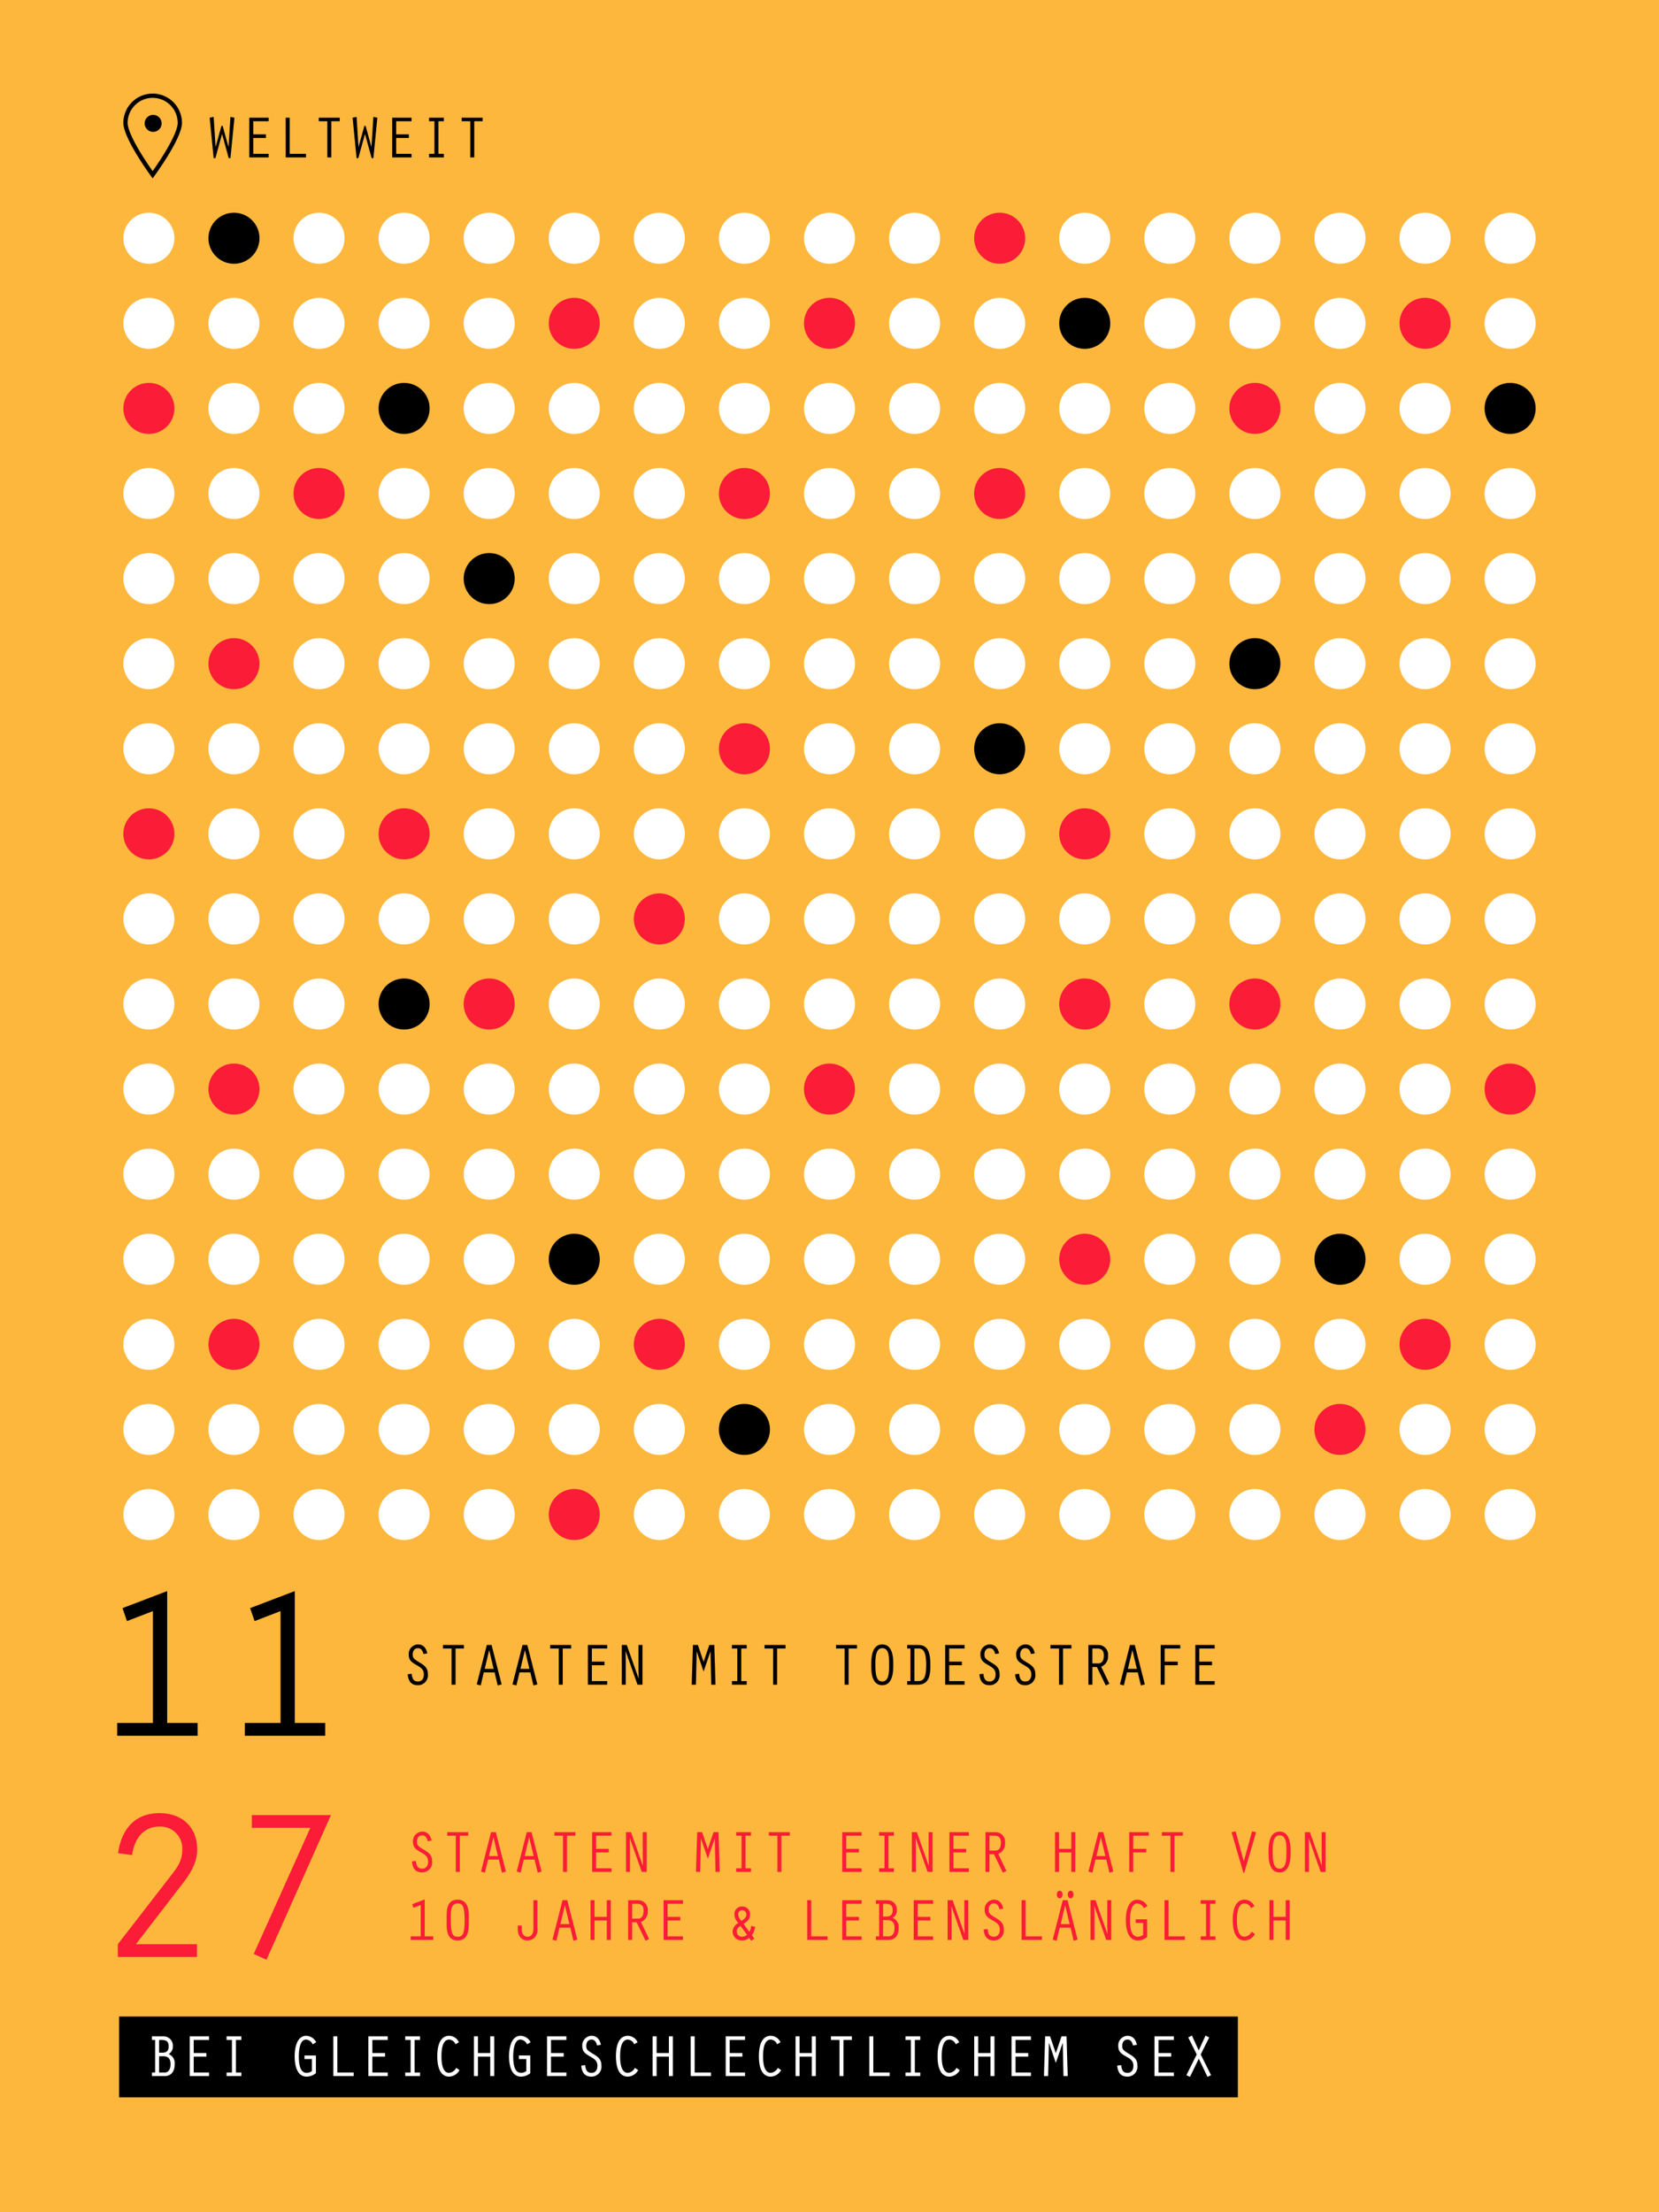<svg xmlns="http://www.w3.org/2000/svg" width="390" height="520"><rect width="100%" height="100%" fill="#333333" stroke="none"/><defs><clipPath id="clip-infografik-04"><path d="M0 0h390v520H0z"/></clipPath><style>.cls-2{fill:#fff}.cls-3{fill:#fb1c37}</style></defs><g id="infografik-04" style="clip-path:url(#clip-infografik-04)"><path style="fill:#fdb73d" d="M0 0h390v520H0z"/><path id="Rechteck_1473" data-name="Rechteck 1473" transform="translate(28 474)" d="M0 0h263v19H0z"/><circle id="Ellipse_308" data-name="Ellipse 308" class="cls-2" cx="6" cy="6" r="6" transform="translate(29 50)"/><circle id="Ellipse_315" data-name="Ellipse 315" class="cls-2" cx="6" cy="6" r="6" transform="translate(109 50)"/><circle id="Ellipse_319" data-name="Ellipse 319" class="cls-2" cx="6" cy="6" r="6" transform="translate(189 50)"/><circle id="Ellipse_323" data-name="Ellipse 323" class="cls-2" cx="6" cy="6" r="6" transform="translate(269 50)"/><circle id="Ellipse_311" data-name="Ellipse 311" class="cls-2" cx="6" cy="6" r="6" transform="translate(69 50)"/><circle id="Ellipse_313" data-name="Ellipse 313" class="cls-2" cx="6" cy="6" r="6" transform="translate(149 50)"/><circle id="Ellipse_321" data-name="Ellipse 321" class="cls-2" cx="6" cy="6" r="6" transform="translate(309 50)"/><circle id="Ellipse_314" data-name="Ellipse 314" class="cls-2" cx="6" cy="6" r="6" transform="translate(129 50)"/><circle id="Ellipse_318" data-name="Ellipse 318" class="cls-2" cx="6" cy="6" r="6" transform="translate(209 50)"/><circle id="Ellipse_322" data-name="Ellipse 322" class="cls-2" cx="6" cy="6" r="6" transform="translate(289 50)"/><circle id="Ellipse_310" data-name="Ellipse 310" class="cls-2" cx="6" cy="6" r="6" transform="translate(89 50)"/><circle id="Ellipse_312" data-name="Ellipse 312" class="cls-2" cx="6" cy="6" r="6" transform="translate(169 50)"/><circle id="Ellipse_316" data-name="Ellipse 316" class="cls-2" cx="6" cy="6" r="6" transform="translate(249 50)"/><circle id="Ellipse_320" data-name="Ellipse 320" class="cls-2" cx="6" cy="6" r="6" transform="translate(329 50)"/><circle id="Ellipse_324" data-name="Ellipse 324" class="cls-2" cx="6" cy="6" r="6" transform="translate(349 50)"/><circle id="Ellipse_308-2" data-name="Ellipse 308" class="cls-2" cx="6" cy="6" r="6" transform="translate(29 130)"/><circle id="Ellipse_319-2" data-name="Ellipse 319" class="cls-2" cx="6" cy="6" r="6" transform="translate(189 130)"/><circle id="Ellipse_323-2" data-name="Ellipse 323" class="cls-2" cx="6" cy="6" r="6" transform="translate(269 130)"/><circle id="Ellipse_311-2" data-name="Ellipse 311" class="cls-2" cx="6" cy="6" r="6" transform="translate(69 130)"/><circle id="Ellipse_313-2" data-name="Ellipse 313" class="cls-2" cx="6" cy="6" r="6" transform="translate(149 130)"/><circle id="Ellipse_317" data-name="Ellipse 317" class="cls-2" cx="6" cy="6" r="6" transform="translate(229 130)"/><circle id="Ellipse_321-2" data-name="Ellipse 321" class="cls-2" cx="6" cy="6" r="6" transform="translate(309 130)"/><circle id="Ellipse_309" data-name="Ellipse 309" class="cls-2" cx="6" cy="6" r="6" transform="translate(49 130)"/><circle id="Ellipse_314-2" data-name="Ellipse 314" class="cls-2" cx="6" cy="6" r="6" transform="translate(129 130)"/><circle id="Ellipse_318-2" data-name="Ellipse 318" class="cls-2" cx="6" cy="6" r="6" transform="translate(209 130)"/><circle id="Ellipse_322-2" data-name="Ellipse 322" class="cls-2" cx="6" cy="6" r="6" transform="translate(289 130)"/><circle id="Ellipse_310-2" data-name="Ellipse 310" class="cls-2" cx="6" cy="6" r="6" transform="translate(89 130)"/><circle id="Ellipse_312-2" data-name="Ellipse 312" class="cls-2" cx="6" cy="6" r="6" transform="translate(169 130)"/><circle id="Ellipse_316-2" data-name="Ellipse 316" class="cls-2" cx="6" cy="6" r="6" transform="translate(249 130)"/><circle id="Ellipse_320-2" data-name="Ellipse 320" class="cls-2" cx="6" cy="6" r="6" transform="translate(329 130)"/><circle id="Ellipse_324-2" data-name="Ellipse 324" class="cls-2" cx="6" cy="6" r="6" transform="translate(349 130)"/><circle id="Ellipse_308-3" data-name="Ellipse 308" class="cls-2" cx="6" cy="6" r="6" transform="translate(29 210)"/><circle id="Ellipse_315-2" data-name="Ellipse 315" class="cls-2" cx="6" cy="6" r="6" transform="translate(109 210)"/><circle id="Ellipse_319-3" data-name="Ellipse 319" class="cls-2" cx="6" cy="6" r="6" transform="translate(189 210)"/><circle id="Ellipse_323-3" data-name="Ellipse 323" class="cls-2" cx="6" cy="6" r="6" transform="translate(269 210)"/><circle id="Ellipse_311-3" data-name="Ellipse 311" class="cls-2" cx="6" cy="6" r="6" transform="translate(69 210)"/><circle id="Ellipse_317-2" data-name="Ellipse 317" class="cls-2" cx="6" cy="6" r="6" transform="translate(229 210)"/><circle id="Ellipse_321-3" data-name="Ellipse 321" class="cls-2" cx="6" cy="6" r="6" transform="translate(309 210)"/><circle id="Ellipse_309-2" data-name="Ellipse 309" class="cls-2" cx="6" cy="6" r="6" transform="translate(49 210)"/><circle id="Ellipse_314-3" data-name="Ellipse 314" class="cls-2" cx="6" cy="6" r="6" transform="translate(129 210)"/><circle id="Ellipse_318-3" data-name="Ellipse 318" class="cls-2" cx="6" cy="6" r="6" transform="translate(209 210)"/><circle id="Ellipse_322-3" data-name="Ellipse 322" class="cls-2" cx="6" cy="6" r="6" transform="translate(289 210)"/><circle id="Ellipse_310-3" data-name="Ellipse 310" class="cls-2" cx="6" cy="6" r="6" transform="translate(89 210)"/><circle id="Ellipse_312-3" data-name="Ellipse 312" class="cls-2" cx="6" cy="6" r="6" transform="translate(169 210)"/><circle id="Ellipse_316-3" data-name="Ellipse 316" class="cls-2" cx="6" cy="6" r="6" transform="translate(249 210)"/><circle id="Ellipse_320-3" data-name="Ellipse 320" class="cls-2" cx="6" cy="6" r="6" transform="translate(329 210)"/><circle id="Ellipse_324-3" data-name="Ellipse 324" class="cls-2" cx="6" cy="6" r="6" transform="translate(349 210)"/><circle id="Ellipse_308-4" data-name="Ellipse 308" class="cls-2" cx="6" cy="6" r="6" transform="translate(29 290)"/><circle id="Ellipse_315-3" data-name="Ellipse 315" class="cls-2" cx="6" cy="6" r="6" transform="translate(109 290)"/><circle id="Ellipse_319-4" data-name="Ellipse 319" class="cls-2" cx="6" cy="6" r="6" transform="translate(189 290)"/><circle id="Ellipse_323-4" data-name="Ellipse 323" class="cls-2" cx="6" cy="6" r="6" transform="translate(269 290)"/><circle id="Ellipse_311-4" data-name="Ellipse 311" class="cls-2" cx="6" cy="6" r="6" transform="translate(69 290)"/><circle id="Ellipse_313-3" data-name="Ellipse 313" class="cls-2" cx="6" cy="6" r="6" transform="translate(149 290)"/><circle id="Ellipse_317-3" data-name="Ellipse 317" class="cls-2" cx="6" cy="6" r="6" transform="translate(229 290)"/><circle id="Ellipse_309-3" data-name="Ellipse 309" class="cls-2" cx="6" cy="6" r="6" transform="translate(49 290)"/><circle id="Ellipse_318-4" data-name="Ellipse 318" class="cls-2" cx="6" cy="6" r="6" transform="translate(209 290)"/><circle id="Ellipse_322-4" data-name="Ellipse 322" class="cls-2" cx="6" cy="6" r="6" transform="translate(289 290)"/><circle id="Ellipse_310-4" data-name="Ellipse 310" class="cls-2" cx="6" cy="6" r="6" transform="translate(89 290)"/><circle id="Ellipse_312-4" data-name="Ellipse 312" class="cls-2" cx="6" cy="6" r="6" transform="translate(169 290)"/><circle id="Ellipse_320-4" data-name="Ellipse 320" class="cls-2" cx="6" cy="6" r="6" transform="translate(329 290)"/><circle id="Ellipse_324-4" data-name="Ellipse 324" class="cls-2" cx="6" cy="6" r="6" transform="translate(349 290)"/><circle id="Ellipse_315-4" data-name="Ellipse 315" class="cls-2" cx="6" cy="6" r="6" transform="translate(109 90)"/><circle id="Ellipse_319-5" data-name="Ellipse 319" class="cls-2" cx="6" cy="6" r="6" transform="translate(189 90)"/><circle id="Ellipse_323-5" data-name="Ellipse 323" class="cls-2" cx="6" cy="6" r="6" transform="translate(269 90)"/><circle id="Ellipse_311-5" data-name="Ellipse 311" class="cls-2" cx="6" cy="6" r="6" transform="translate(69 90)"/><circle id="Ellipse_313-4" data-name="Ellipse 313" class="cls-2" cx="6" cy="6" r="6" transform="translate(149 90)"/><circle id="Ellipse_317-4" data-name="Ellipse 317" class="cls-2" cx="6" cy="6" r="6" transform="translate(229 90)"/><circle id="Ellipse_321-4" data-name="Ellipse 321" class="cls-2" cx="6" cy="6" r="6" transform="translate(309 90)"/><circle id="Ellipse_309-4" data-name="Ellipse 309" class="cls-2" cx="6" cy="6" r="6" transform="translate(49 90)"/><circle id="Ellipse_314-4" data-name="Ellipse 314" class="cls-2" cx="6" cy="6" r="6" transform="translate(129 90)"/><circle id="Ellipse_318-5" data-name="Ellipse 318" class="cls-2" cx="6" cy="6" r="6" transform="translate(209 90)"/><circle id="Ellipse_312-5" data-name="Ellipse 312" class="cls-2" cx="6" cy="6" r="6" transform="translate(169 90)"/><circle id="Ellipse_316-4" data-name="Ellipse 316" class="cls-2" cx="6" cy="6" r="6" transform="translate(249 90)"/><circle id="Ellipse_320-5" data-name="Ellipse 320" class="cls-2" cx="6" cy="6" r="6" transform="translate(329 90)"/><circle id="Ellipse_308-5" data-name="Ellipse 308" class="cls-2" cx="6" cy="6" r="6" transform="translate(29 170)"/><circle id="Ellipse_315-5" data-name="Ellipse 315" class="cls-2" cx="6" cy="6" r="6" transform="translate(109 170)"/><circle id="Ellipse_319-6" data-name="Ellipse 319" class="cls-2" cx="6" cy="6" r="6" transform="translate(189 170)"/><circle id="Ellipse_323-6" data-name="Ellipse 323" class="cls-2" cx="6" cy="6" r="6" transform="translate(269 170)"/><circle id="Ellipse_311-6" data-name="Ellipse 311" class="cls-2" cx="6" cy="6" r="6" transform="translate(69 170)"/><circle id="Ellipse_313-5" data-name="Ellipse 313" class="cls-2" cx="6" cy="6" r="6" transform="translate(149 170)"/><circle id="Ellipse_321-5" data-name="Ellipse 321" class="cls-2" cx="6" cy="6" r="6" transform="translate(309 170)"/><circle id="Ellipse_309-5" data-name="Ellipse 309" class="cls-2" cx="6" cy="6" r="6" transform="translate(49 170)"/><circle id="Ellipse_314-5" data-name="Ellipse 314" class="cls-2" cx="6" cy="6" r="6" transform="translate(129 170)"/><circle id="Ellipse_318-6" data-name="Ellipse 318" class="cls-2" cx="6" cy="6" r="6" transform="translate(209 170)"/><circle id="Ellipse_322-5" data-name="Ellipse 322" class="cls-2" cx="6" cy="6" r="6" transform="translate(289 170)"/><circle id="Ellipse_310-5" data-name="Ellipse 310" class="cls-2" cx="6" cy="6" r="6" transform="translate(89 170)"/><circle id="Ellipse_316-5" data-name="Ellipse 316" class="cls-2" cx="6" cy="6" r="6" transform="translate(249 170)"/><circle id="Ellipse_320-6" data-name="Ellipse 320" class="cls-2" cx="6" cy="6" r="6" transform="translate(329 170)"/><circle id="Ellipse_324-5" data-name="Ellipse 324" class="cls-2" cx="6" cy="6" r="6" transform="translate(349 170)"/><circle id="Ellipse_308-6" data-name="Ellipse 308" class="cls-2" cx="6" cy="6" r="6" transform="translate(29 250)"/><circle id="Ellipse_315-6" data-name="Ellipse 315" class="cls-2" cx="6" cy="6" r="6" transform="translate(109 250)"/><circle id="Ellipse_323-7" data-name="Ellipse 323" class="cls-2" cx="6" cy="6" r="6" transform="translate(269 250)"/><circle id="Ellipse_311-7" data-name="Ellipse 311" class="cls-2" cx="6" cy="6" r="6" transform="translate(69 250)"/><circle id="Ellipse_313-6" data-name="Ellipse 313" class="cls-2" cx="6" cy="6" r="6" transform="translate(149 250)"/><circle id="Ellipse_317-5" data-name="Ellipse 317" class="cls-2" cx="6" cy="6" r="6" transform="translate(229 250)"/><circle id="Ellipse_321-6" data-name="Ellipse 321" class="cls-2" cx="6" cy="6" r="6" transform="translate(309 250)"/><circle id="Ellipse_314-6" data-name="Ellipse 314" class="cls-2" cx="6" cy="6" r="6" transform="translate(129 250)"/><circle id="Ellipse_318-7" data-name="Ellipse 318" class="cls-2" cx="6" cy="6" r="6" transform="translate(209 250)"/><circle id="Ellipse_322-6" data-name="Ellipse 322" class="cls-2" cx="6" cy="6" r="6" transform="translate(289 250)"/><circle id="Ellipse_310-6" data-name="Ellipse 310" class="cls-2" cx="6" cy="6" r="6" transform="translate(89 250)"/><circle id="Ellipse_312-6" data-name="Ellipse 312" class="cls-2" cx="6" cy="6" r="6" transform="translate(169 250)"/><circle id="Ellipse_316-6" data-name="Ellipse 316" class="cls-2" cx="6" cy="6" r="6" transform="translate(249 250)"/><circle id="Ellipse_320-7" data-name="Ellipse 320" class="cls-2" cx="6" cy="6" r="6" transform="translate(329 250)"/><circle id="Ellipse_308-7" data-name="Ellipse 308" class="cls-2" cx="6" cy="6" r="6" transform="translate(29 330)"/><circle id="Ellipse_315-7" data-name="Ellipse 315" class="cls-2" cx="6" cy="6" r="6" transform="translate(109 330)"/><circle id="Ellipse_319-7" data-name="Ellipse 319" class="cls-2" cx="6" cy="6" r="6" transform="translate(189 330)"/><circle id="Ellipse_323-8" data-name="Ellipse 323" class="cls-2" cx="6" cy="6" r="6" transform="translate(269 330)"/><circle id="Ellipse_311-8" data-name="Ellipse 311" class="cls-2" cx="6" cy="6" r="6" transform="translate(69 330)"/><circle id="Ellipse_313-7" data-name="Ellipse 313" class="cls-2" cx="6" cy="6" r="6" transform="translate(149 330)"/><circle id="Ellipse_317-6" data-name="Ellipse 317" class="cls-2" cx="6" cy="6" r="6" transform="translate(229 330)"/><circle id="Ellipse_309-6" data-name="Ellipse 309" class="cls-2" cx="6" cy="6" r="6" transform="translate(49 330)"/><circle id="Ellipse_314-7" data-name="Ellipse 314" class="cls-2" cx="6" cy="6" r="6" transform="translate(129 330)"/><circle id="Ellipse_318-8" data-name="Ellipse 318" class="cls-2" cx="6" cy="6" r="6" transform="translate(209 330)"/><circle id="Ellipse_322-7" data-name="Ellipse 322" class="cls-2" cx="6" cy="6" r="6" transform="translate(289 330)"/><circle id="Ellipse_310-7" data-name="Ellipse 310" class="cls-2" cx="6" cy="6" r="6" transform="translate(89 330)"/><circle id="Ellipse_316-7" data-name="Ellipse 316" class="cls-2" cx="6" cy="6" r="6" transform="translate(249 330)"/><circle id="Ellipse_320-8" data-name="Ellipse 320" class="cls-2" cx="6" cy="6" r="6" transform="translate(329 330)"/><circle id="Ellipse_324-6" data-name="Ellipse 324" class="cls-2" cx="6" cy="6" r="6" transform="translate(349 330)"/><circle id="Ellipse_308-8" data-name="Ellipse 308" class="cls-2" cx="6" cy="6" r="6" transform="translate(29 70)"/><circle id="Ellipse_315-8" data-name="Ellipse 315" class="cls-2" cx="6" cy="6" r="6" transform="translate(109 70)"/><circle id="Ellipse_323-9" data-name="Ellipse 323" class="cls-2" cx="6" cy="6" r="6" transform="translate(269 70)"/><circle id="Ellipse_311-9" data-name="Ellipse 311" class="cls-2" cx="6" cy="6" r="6" transform="translate(69 70)"/><circle id="Ellipse_313-8" data-name="Ellipse 313" class="cls-2" cx="6" cy="6" r="6" transform="translate(149 70)"/><circle id="Ellipse_317-7" data-name="Ellipse 317" class="cls-2" cx="6" cy="6" r="6" transform="translate(229 70)"/><circle id="Ellipse_321-7" data-name="Ellipse 321" class="cls-2" cx="6" cy="6" r="6" transform="translate(309 70)"/><circle id="Ellipse_309-7" data-name="Ellipse 309" class="cls-2" cx="6" cy="6" r="6" transform="translate(49 70)"/><circle id="Ellipse_318-9" data-name="Ellipse 318" class="cls-2" cx="6" cy="6" r="6" transform="translate(209 70)"/><circle id="Ellipse_322-8" data-name="Ellipse 322" class="cls-2" cx="6" cy="6" r="6" transform="translate(289 70)"/><circle id="Ellipse_310-8" data-name="Ellipse 310" class="cls-2" cx="6" cy="6" r="6" transform="translate(89 70)"/><circle id="Ellipse_312-7" data-name="Ellipse 312" class="cls-2" cx="6" cy="6" r="6" transform="translate(169 70)"/><circle id="Ellipse_324-7" data-name="Ellipse 324" class="cls-2" cx="6" cy="6" r="6" transform="translate(349 70)"/><circle id="Ellipse_308-9" data-name="Ellipse 308" class="cls-2" cx="6" cy="6" r="6" transform="translate(29 150)"/><circle id="Ellipse_315-9" data-name="Ellipse 315" class="cls-2" cx="6" cy="6" r="6" transform="translate(109 150)"/><circle id="Ellipse_319-8" data-name="Ellipse 319" class="cls-2" cx="6" cy="6" r="6" transform="translate(189 150)"/><circle id="Ellipse_323-10" data-name="Ellipse 323" class="cls-2" cx="6" cy="6" r="6" transform="translate(269 150)"/><circle id="Ellipse_311-10" data-name="Ellipse 311" class="cls-2" cx="6" cy="6" r="6" transform="translate(69 150)"/><circle id="Ellipse_313-9" data-name="Ellipse 313" class="cls-2" cx="6" cy="6" r="6" transform="translate(149 150)"/><circle id="Ellipse_317-8" data-name="Ellipse 317" class="cls-2" cx="6" cy="6" r="6" transform="translate(229 150)"/><circle id="Ellipse_321-8" data-name="Ellipse 321" class="cls-2" cx="6" cy="6" r="6" transform="translate(309 150)"/><circle id="Ellipse_314-8" data-name="Ellipse 314" class="cls-2" cx="6" cy="6" r="6" transform="translate(129 150)"/><circle id="Ellipse_318-10" data-name="Ellipse 318" class="cls-2" cx="6" cy="6" r="6" transform="translate(209 150)"/><circle id="Ellipse_310-9" data-name="Ellipse 310" class="cls-2" cx="6" cy="6" r="6" transform="translate(89 150)"/><circle id="Ellipse_312-8" data-name="Ellipse 312" class="cls-2" cx="6" cy="6" r="6" transform="translate(169 150)"/><circle id="Ellipse_316-8" data-name="Ellipse 316" class="cls-2" cx="6" cy="6" r="6" transform="translate(249 150)"/><circle id="Ellipse_320-9" data-name="Ellipse 320" class="cls-2" cx="6" cy="6" r="6" transform="translate(329 150)"/><circle id="Ellipse_324-8" data-name="Ellipse 324" class="cls-2" cx="6" cy="6" r="6" transform="translate(349 150)"/><circle id="Ellipse_308-10" data-name="Ellipse 308" class="cls-2" cx="6" cy="6" r="6" transform="translate(29 230)"/><circle id="Ellipse_319-9" data-name="Ellipse 319" class="cls-2" cx="6" cy="6" r="6" transform="translate(189 230)"/><circle id="Ellipse_323-11" data-name="Ellipse 323" class="cls-2" cx="6" cy="6" r="6" transform="translate(269 230)"/><circle id="Ellipse_311-11" data-name="Ellipse 311" class="cls-2" cx="6" cy="6" r="6" transform="translate(69 230)"/><circle id="Ellipse_313-10" data-name="Ellipse 313" class="cls-2" cx="6" cy="6" r="6" transform="translate(149 230)"/><circle id="Ellipse_317-9" data-name="Ellipse 317" class="cls-2" cx="6" cy="6" r="6" transform="translate(229 230)"/><circle id="Ellipse_321-9" data-name="Ellipse 321" class="cls-2" cx="6" cy="6" r="6" transform="translate(309 230)"/><circle id="Ellipse_309-8" data-name="Ellipse 309" class="cls-2" cx="6" cy="6" r="6" transform="translate(49 230)"/><circle id="Ellipse_314-9" data-name="Ellipse 314" class="cls-2" cx="6" cy="6" r="6" transform="translate(129 230)"/><circle id="Ellipse_318-11" data-name="Ellipse 318" class="cls-2" cx="6" cy="6" r="6" transform="translate(209 230)"/><circle id="Ellipse_309-9" data-name="Ellipse 309" cx="6" cy="6" r="6" transform="translate(49 50)"/><circle id="Ellipse_315-10" data-name="Ellipse 315" cx="6" cy="6" r="6" transform="translate(109 130)"/><circle id="Ellipse_321-10" data-name="Ellipse 321" cx="6" cy="6" r="6" transform="translate(309 290)"/><circle id="Ellipse_314-10" data-name="Ellipse 314" cx="6" cy="6" r="6" transform="translate(129 290)"/><circle id="Ellipse_310-10" data-name="Ellipse 310" cx="6" cy="6" r="6" transform="translate(89 90)"/><circle id="Ellipse_324-9" data-name="Ellipse 324" cx="6" cy="6" r="6" transform="translate(349 90)"/><circle id="Ellipse_317-10" data-name="Ellipse 317" cx="6" cy="6" r="6" transform="translate(229 170)"/><circle id="Ellipse_312-9" data-name="Ellipse 312" cx="6" cy="6" r="6" transform="translate(169 330)"/><circle id="Ellipse_316-9" data-name="Ellipse 316" cx="6" cy="6" r="6" transform="translate(249 70)"/><circle id="Ellipse_322-9" data-name="Ellipse 322" cx="6" cy="6" r="6" transform="translate(289 150)"/><circle id="Ellipse_310-11" data-name="Ellipse 310" cx="6" cy="6" r="6" transform="translate(89 230)"/><circle id="Ellipse_312-10" data-name="Ellipse 312" class="cls-2" cx="6" cy="6" r="6" transform="translate(169 230)"/><circle id="Ellipse_320-10" data-name="Ellipse 320" class="cls-2" cx="6" cy="6" r="6" transform="translate(329 230)"/><circle id="Ellipse_324-10" data-name="Ellipse 324" class="cls-2" cx="6" cy="6" r="6" transform="translate(349 230)"/><circle id="Ellipse_308-11" data-name="Ellipse 308" class="cls-2" cx="6" cy="6" r="6" transform="translate(29 310)"/><circle id="Ellipse_315-11" data-name="Ellipse 315" class="cls-2" cx="6" cy="6" r="6" transform="translate(109 310)"/><circle id="Ellipse_319-10" data-name="Ellipse 319" class="cls-2" cx="6" cy="6" r="6" transform="translate(189 310)"/><circle id="Ellipse_323-12" data-name="Ellipse 323" class="cls-2" cx="6" cy="6" r="6" transform="translate(269 310)"/><circle id="Ellipse_311-12" data-name="Ellipse 311" class="cls-2" cx="6" cy="6" r="6" transform="translate(69 310)"/><circle id="Ellipse_317-11" data-name="Ellipse 317" class="cls-2" cx="6" cy="6" r="6" transform="translate(229 310)"/><circle id="Ellipse_321-11" data-name="Ellipse 321" class="cls-2" cx="6" cy="6" r="6" transform="translate(309 310)"/><circle id="Ellipse_314-11" data-name="Ellipse 314" class="cls-2" cx="6" cy="6" r="6" transform="translate(129 310)"/><circle id="Ellipse_318-12" data-name="Ellipse 318" class="cls-2" cx="6" cy="6" r="6" transform="translate(209 310)"/><circle id="Ellipse_322-10" data-name="Ellipse 322" class="cls-2" cx="6" cy="6" r="6" transform="translate(289 310)"/><circle id="Ellipse_310-12" data-name="Ellipse 310" class="cls-2" cx="6" cy="6" r="6" transform="translate(89 310)"/><circle id="Ellipse_312-11" data-name="Ellipse 312" class="cls-2" cx="6" cy="6" r="6" transform="translate(169 310)"/><circle id="Ellipse_316-10" data-name="Ellipse 316" class="cls-2" cx="6" cy="6" r="6" transform="translate(249 310)"/><circle id="Ellipse_324-11" data-name="Ellipse 324" class="cls-2" cx="6" cy="6" r="6" transform="translate(349 310)"/><circle id="Ellipse_308-12" data-name="Ellipse 308" class="cls-2" cx="6" cy="6" r="6" transform="translate(29 110)"/><circle id="Ellipse_315-12" data-name="Ellipse 315" class="cls-2" cx="6" cy="6" r="6" transform="translate(109 110)"/><circle id="Ellipse_319-11" data-name="Ellipse 319" class="cls-2" cx="6" cy="6" r="6" transform="translate(189 110)"/><circle id="Ellipse_323-13" data-name="Ellipse 323" class="cls-2" cx="6" cy="6" r="6" transform="translate(269 110)"/><circle id="Ellipse_313-11" data-name="Ellipse 313" class="cls-2" cx="6" cy="6" r="6" transform="translate(149 110)"/><circle id="Ellipse_321-12" data-name="Ellipse 321" class="cls-2" cx="6" cy="6" r="6" transform="translate(309 110)"/><circle id="Ellipse_309-10" data-name="Ellipse 309" class="cls-2" cx="6" cy="6" r="6" transform="translate(49 110)"/><circle id="Ellipse_314-12" data-name="Ellipse 314" class="cls-2" cx="6" cy="6" r="6" transform="translate(129 110)"/><circle id="Ellipse_318-13" data-name="Ellipse 318" class="cls-2" cx="6" cy="6" r="6" transform="translate(209 110)"/><circle id="Ellipse_322-11" data-name="Ellipse 322" class="cls-2" cx="6" cy="6" r="6" transform="translate(289 110)"/><circle id="Ellipse_310-13" data-name="Ellipse 310" class="cls-2" cx="6" cy="6" r="6" transform="translate(89 110)"/><circle id="Ellipse_316-11" data-name="Ellipse 316" class="cls-2" cx="6" cy="6" r="6" transform="translate(249 110)"/><circle id="Ellipse_320-11" data-name="Ellipse 320" class="cls-2" cx="6" cy="6" r="6" transform="translate(329 110)"/><circle id="Ellipse_324-12" data-name="Ellipse 324" class="cls-2" cx="6" cy="6" r="6" transform="translate(349 110)"/><circle id="Ellipse_315-13" data-name="Ellipse 315" class="cls-2" cx="6" cy="6" r="6" transform="translate(109 190)"/><circle id="Ellipse_319-12" data-name="Ellipse 319" class="cls-2" cx="6" cy="6" r="6" transform="translate(189 190)"/><circle id="Ellipse_323-14" data-name="Ellipse 323" class="cls-2" cx="6" cy="6" r="6" transform="translate(269 190)"/><circle id="Ellipse_311-13" data-name="Ellipse 311" class="cls-2" cx="6" cy="6" r="6" transform="translate(69 190)"/><circle id="Ellipse_313-12" data-name="Ellipse 313" class="cls-2" cx="6" cy="6" r="6" transform="translate(149 190)"/><circle id="Ellipse_317-12" data-name="Ellipse 317" class="cls-2" cx="6" cy="6" r="6" transform="translate(229 190)"/><circle id="Ellipse_321-13" data-name="Ellipse 321" class="cls-2" cx="6" cy="6" r="6" transform="translate(309 190)"/><circle id="Ellipse_309-11" data-name="Ellipse 309" class="cls-2" cx="6" cy="6" r="6" transform="translate(49 190)"/><circle id="Ellipse_314-13" data-name="Ellipse 314" class="cls-2" cx="6" cy="6" r="6" transform="translate(129 190)"/><circle id="Ellipse_318-14" data-name="Ellipse 318" class="cls-2" cx="6" cy="6" r="6" transform="translate(209 190)"/><circle id="Ellipse_322-12" data-name="Ellipse 322" class="cls-2" cx="6" cy="6" r="6" transform="translate(289 190)"/><circle id="Ellipse_312-12" data-name="Ellipse 312" class="cls-2" cx="6" cy="6" r="6" transform="translate(169 190)"/><circle id="Ellipse_320-12" data-name="Ellipse 320" class="cls-2" cx="6" cy="6" r="6" transform="translate(329 190)"/><circle id="Ellipse_324-13" data-name="Ellipse 324" class="cls-2" cx="6" cy="6" r="6" transform="translate(349 190)"/><circle id="Ellipse_308-13" data-name="Ellipse 308" class="cls-2" cx="6" cy="6" r="6" transform="translate(29 270)"/><circle id="Ellipse_315-14" data-name="Ellipse 315" class="cls-2" cx="6" cy="6" r="6" transform="translate(109 270)"/><circle id="Ellipse_319-13" data-name="Ellipse 319" class="cls-2" cx="6" cy="6" r="6" transform="translate(189 270)"/><circle id="Ellipse_323-15" data-name="Ellipse 323" class="cls-2" cx="6" cy="6" r="6" transform="translate(269 270)"/><circle id="Ellipse_311-14" data-name="Ellipse 311" class="cls-2" cx="6" cy="6" r="6" transform="translate(69 270)"/><circle id="Ellipse_313-13" data-name="Ellipse 313" class="cls-2" cx="6" cy="6" r="6" transform="translate(149 270)"/><circle id="Ellipse_317-13" data-name="Ellipse 317" class="cls-2" cx="6" cy="6" r="6" transform="translate(229 270)"/><circle id="Ellipse_321-14" data-name="Ellipse 321" class="cls-2" cx="6" cy="6" r="6" transform="translate(309 270)"/><circle id="Ellipse_309-12" data-name="Ellipse 309" class="cls-2" cx="6" cy="6" r="6" transform="translate(49 270)"/><circle id="Ellipse_314-14" data-name="Ellipse 314" class="cls-2" cx="6" cy="6" r="6" transform="translate(129 270)"/><circle id="Ellipse_318-15" data-name="Ellipse 318" class="cls-2" cx="6" cy="6" r="6" transform="translate(209 270)"/><circle id="Ellipse_322-13" data-name="Ellipse 322" class="cls-2" cx="6" cy="6" r="6" transform="translate(289 270)"/><circle id="Ellipse_310-14" data-name="Ellipse 310" class="cls-2" cx="6" cy="6" r="6" transform="translate(89 270)"/><circle id="Ellipse_312-13" data-name="Ellipse 312" class="cls-2" cx="6" cy="6" r="6" transform="translate(169 270)"/><circle id="Ellipse_316-12" data-name="Ellipse 316" class="cls-2" cx="6" cy="6" r="6" transform="translate(249 270)"/><circle id="Ellipse_320-13" data-name="Ellipse 320" class="cls-2" cx="6" cy="6" r="6" transform="translate(329 270)"/><circle id="Ellipse_324-14" data-name="Ellipse 324" class="cls-2" cx="6" cy="6" r="6" transform="translate(349 270)"/><circle id="Ellipse_308-14" data-name="Ellipse 308" class="cls-2" cx="6" cy="6" r="6" transform="translate(29 350)"/><circle id="Ellipse_315-15" data-name="Ellipse 315" class="cls-2" cx="6" cy="6" r="6" transform="translate(109 350)"/><circle id="Ellipse_319-14" data-name="Ellipse 319" class="cls-2" cx="6" cy="6" r="6" transform="translate(189 350)"/><circle id="Ellipse_323-16" data-name="Ellipse 323" class="cls-2" cx="6" cy="6" r="6" transform="translate(269 350)"/><circle id="Ellipse_311-15" data-name="Ellipse 311" class="cls-2" cx="6" cy="6" r="6" transform="translate(69 350)"/><circle id="Ellipse_313-14" data-name="Ellipse 313" class="cls-2" cx="6" cy="6" r="6" transform="translate(149 350)"/><circle id="Ellipse_317-14" data-name="Ellipse 317" class="cls-2" cx="6" cy="6" r="6" transform="translate(229 350)"/><circle id="Ellipse_321-15" data-name="Ellipse 321" class="cls-2" cx="6" cy="6" r="6" transform="translate(309 350)"/><circle id="Ellipse_309-13" data-name="Ellipse 309" class="cls-2" cx="6" cy="6" r="6" transform="translate(49 350)"/><circle id="Ellipse_317-15" data-name="Ellipse 317" class="cls-3" cx="6" cy="6" r="6" transform="translate(229 50)"/><circle id="Ellipse_313-15" data-name="Ellipse 313" class="cls-3" cx="6" cy="6" r="6" transform="translate(149 210)"/><circle id="Ellipse_316-13" data-name="Ellipse 316" class="cls-3" cx="6" cy="6" r="6" transform="translate(249 290)"/><circle id="Ellipse_308-15" data-name="Ellipse 308" class="cls-3" cx="6" cy="6" r="6" transform="translate(29 90)"/><circle id="Ellipse_322-14" data-name="Ellipse 322" class="cls-3" cx="6" cy="6" r="6" transform="translate(289 90)"/><circle id="Ellipse_312-14" data-name="Ellipse 312" class="cls-3" cx="6" cy="6" r="6" transform="translate(169 170)"/><circle id="Ellipse_319-15" data-name="Ellipse 319" class="cls-3" cx="6" cy="6" r="6" transform="translate(189 250)"/><circle id="Ellipse_309-14" data-name="Ellipse 309" class="cls-3" cx="6" cy="6" r="6" transform="translate(49 250)"/><circle id="Ellipse_324-15" data-name="Ellipse 324" class="cls-3" cx="6" cy="6" r="6" transform="translate(349 250)"/><circle id="Ellipse_321-16" data-name="Ellipse 321" class="cls-3" cx="6" cy="6" r="6" transform="translate(309 330)"/><circle id="Ellipse_319-16" data-name="Ellipse 319" class="cls-3" cx="6" cy="6" r="6" transform="translate(189 70)"/><circle id="Ellipse_314-15" data-name="Ellipse 314" class="cls-3" cx="6" cy="6" r="6" transform="translate(129 70)"/><circle id="Ellipse_320-14" data-name="Ellipse 320" class="cls-3" cx="6" cy="6" r="6" transform="translate(329 70)"/><circle id="Ellipse_309-15" data-name="Ellipse 309" class="cls-3" cx="6" cy="6" r="6" transform="translate(49 150)"/><circle id="Ellipse_315-16" data-name="Ellipse 315" class="cls-3" cx="6" cy="6" r="6" transform="translate(109 230)"/><circle id="Ellipse_322-15" data-name="Ellipse 322" class="cls-3" cx="6" cy="6" r="6" transform="translate(289 230)"/><circle id="Ellipse_316-14" data-name="Ellipse 316" class="cls-3" cx="6" cy="6" r="6" transform="translate(249 230)"/><circle id="Ellipse_313-16" data-name="Ellipse 313" class="cls-3" cx="6" cy="6" r="6" transform="translate(149 310)"/><circle id="Ellipse_309-16" data-name="Ellipse 309" class="cls-3" cx="6" cy="6" r="6" transform="translate(49 310)"/><circle id="Ellipse_320-15" data-name="Ellipse 320" class="cls-3" cx="6" cy="6" r="6" transform="translate(329 310)"/><circle id="Ellipse_311-16" data-name="Ellipse 311" class="cls-3" cx="6" cy="6" r="6" transform="translate(69 110)"/><circle id="Ellipse_317-16" data-name="Ellipse 317" class="cls-3" cx="6" cy="6" r="6" transform="translate(229 110)"/><circle id="Ellipse_312-15" data-name="Ellipse 312" class="cls-3" cx="6" cy="6" r="6" transform="translate(169 110)"/><circle id="Ellipse_308-16" data-name="Ellipse 308" class="cls-3" cx="6" cy="6" r="6" transform="translate(29 190)"/><circle id="Ellipse_310-15" data-name="Ellipse 310" class="cls-3" cx="6" cy="6" r="6" transform="translate(89 190)"/><circle id="Ellipse_316-15" data-name="Ellipse 316" class="cls-3" cx="6" cy="6" r="6" transform="translate(249 190)"/><circle id="Ellipse_314-16" data-name="Ellipse 314" class="cls-3" cx="6" cy="6" r="6" transform="translate(129 350)"/><circle id="Ellipse_318-16" data-name="Ellipse 318" class="cls-2" cx="6" cy="6" r="6" transform="translate(209 350)"/><circle id="Ellipse_322-16" data-name="Ellipse 322" class="cls-2" cx="6" cy="6" r="6" transform="translate(289 350)"/><circle id="Ellipse_310-16" data-name="Ellipse 310" class="cls-2" cx="6" cy="6" r="6" transform="translate(89 350)"/><circle id="Ellipse_312-16" data-name="Ellipse 312" class="cls-2" cx="6" cy="6" r="6" transform="translate(169 350)"/><circle id="Ellipse_316-16" data-name="Ellipse 316" class="cls-2" cx="6" cy="6" r="6" transform="translate(249 350)"/><circle id="Ellipse_320-16" data-name="Ellipse 320" class="cls-2" cx="6" cy="6" r="6" transform="translate(329 350)"/><circle id="Ellipse_324-16" data-name="Ellipse 324" class="cls-2" cx="6" cy="6" r="6" transform="translate(349 350)"/><path id="copy" d="M13.95-3h-8.4v3h18.9v-3H17.3v-31L6.8-30l1.05 3.05 6.1-2.35Zm30 0h-8.4v3h18.9v-3H47.3v-31l-10.5 4 1.05 3.05 6.1-2.35Z" transform="translate(22 408)"/><path id="copy-2" data-name="copy" class="cls-3" d="M5.7 0h18.6v-3H9.95l10.9-14.15c1.9-2.45 3.5-4.95 3.5-8.15 0-5.3-3.6-8.5-8.85-8.5-5.9 0-8.95 3.85-9.75 9.4l3.3.45c.5-3.6 2.5-6.7 6.45-6.7a5.144 5.144 0 0 1 5.35 5.45c0 2.7-1.25 4.25-2.8 6.25L5.7-3Zm31.95-.7 3 1.35 15.15-34H37.2v3h13.75Z" transform="translate(22 460)"/><path id="copy-3" data-name="copy" d="M6.454 1.65C6.216.474 5.572-.464 4.256-.464a2.231 2.231 0 0 0-2.17 2.38c0 1.372.714 1.82 1.792 2.45.966.56 1.764.98 1.764 2.212 0 1.12-.574 1.666-1.386 1.666-1.134 0-1.358-.784-1.484-1.82l-.938.126c.14 1.484.742 2.576 2.394 2.576A2.336 2.336 0 0 0 6.58 6.494c0-1.442-.784-2.016-1.932-2.7-1.47-.882-1.624-1.12-1.624-1.876 0-.784.35-1.5 1.232-1.5.8 0 1.134.686 1.288 1.372ZM12.152 9h.938V.5h1.974v-.84h-4.928V.5h2.016Zm10.122-2.884L23 9.182l.924-.252L21.56-.338h-1.12L18.074 8.93l.926.252.728-3.066Zm-.224-.84h-2.1L20.986.908h.028Zm8.624.84.726 3.066.924-.252L29.96-.338h-1.12L26.474 8.93l.924.252.728-3.066Zm-.224-.84h-2.1L29.386.908h.028ZM37.352 9h.938V.5h1.974v-.84h-4.928V.5h2.016ZM44.2 9h4.55v-.84h-3.614V4.422h2.982v-.84h-2.982V.5h3.612v-.84H44.2Zm7.966 0h.934V3.274l-.04-2.114.028-.028L55.86 9h1.176V-.338H56.1V5.4l.042 2.086-.028.028L53.34-.338h-1.176ZM71.4 3.624 70.056-.338h-1.162L68.614 9h.98l.182-7.784h.024l1.6 4.69 1.6-4.69h.028L73.206 9h.994l-.28-9.338h-1.176Zm7.924 4.536h-1.26V9h3.472v-.84h-1.274V.5h1.274v-.84h-3.472V.5h1.26Zm8.428.84h.938V.5h1.974v-.84h-4.928V.5h2.016Zm16.8 0h.938V.5h1.974v-.84h-4.928V.5h2.016ZM113.4-.464c-2.492 0-2.59 3.248-2.59 4.788 0 1.2-.07 4.8 2.59 4.8 2.632 0 2.59-3.626 2.59-4.8 0-1.232.042-4.788-2.59-4.788Zm0 .882c1.652 0 1.61 2.142 1.61 3.906 0 1.624.014 3.92-1.61 3.92-1.316 0-1.61-1.4-1.61-3.92 0-1.372-.042-3.906 1.61-3.906Zm6.622.082v7.66h-.756V9h2.492c2.842 0 2.954-2.6 2.954-4.662 0-3.85-1.106-4.676-2.982-4.676h-2.464V.5Zm.938 0h.994c.826 0 1.778.28 1.778 3.836 0 3.528-.868 3.822-2 3.822h-.77ZM128.2 9h4.55v-.84h-3.612V4.422h2.982v-.84h-2.982V.5h3.612v-.84h-4.55Zm12.656-7.35c-.238-1.176-.882-2.114-2.2-2.114a2.231 2.231 0 0 0-2.17 2.38c0 1.372.714 1.82 1.792 2.45.966.56 1.764.98 1.764 2.212 0 1.12-.574 1.666-1.386 1.666-1.134 0-1.358-.784-1.484-1.82l-.938.126c.14 1.484.742 2.576 2.394 2.576a2.336 2.336 0 0 0 2.352-2.632c0-1.442-.784-2.016-1.932-2.7-1.47-.882-1.624-1.12-1.624-1.876 0-.784.35-1.5 1.232-1.5.8 0 1.134.686 1.288 1.372Zm8.4 0c-.238-1.176-.882-2.114-2.2-2.114a2.231 2.231 0 0 0-2.17 2.38c0 1.372.714 1.82 1.792 2.45.966.56 1.764.98 1.764 2.212 0 1.12-.574 1.666-1.386 1.666-1.134 0-1.358-.784-1.484-1.82l-.938.126c.14 1.484.742 2.576 2.394 2.576a2.336 2.336 0 0 0 2.352-2.632c0-1.442-.784-2.016-1.932-2.7-1.47-.882-1.624-1.12-1.624-1.876 0-.784.35-1.5 1.232-1.5.8 0 1.134.686 1.288 1.372Zm5.7 7.35h.938V.5h1.974v-.84h-4.928V.5h2.016Zm7.85-8.5h1.148c.952 0 1.54.42 1.54 1.638 0 1.26-.5 1.862-1.316 1.862h-1.372Zm-.938 8.5h.938V4.842h1.05l2.1 4.34.84-.406-1.932-4a2.567 2.567 0 0 0 1.61-2.632 2.255 2.255 0 0 0-2.086-2.478h-2.52Zm11.606-2.884.728 3.066.924-.252-2.366-9.268h-1.12l-2.366 9.268.924.252.728-3.066Zm-.224-.84h-2.1l1.036-4.368h.028ZM178.864 9h.938V4.422h3.066v-.84H179.8V.5h3.654v-.84h-4.592ZM187 9h4.55v-.84h-3.612V4.422h2.982v-.84h-2.982V.5h3.612v-.84H187Z" transform="translate(94 387)"/><path id="copy-4" data-name="copy" d="m6.174-9.52-.448 7.014H5.7L4.34-7.42h-.28L2.7-2.506h-.026L2.226-9.52l-.938.182.938 9.52h.406L4.186-5.46h.028L5.768.182h.406l.938-9.52ZM10.6 0h4.55v-.84h-3.614v-3.738h2.982v-.84h-2.982V-8.5h3.612v-.84H10.6Zm8.568 0h4.772v-.84H20.1v-8.5h-.938Zm9.786 0h.938v-8.5h1.974v-.84h-4.93v.84h2.016Zm10.82-9.52-.448 7.014H39.3L37.94-7.42h-.28L36.3-2.506h-.028l-.446-7.014-.938.182.938 9.52h.406l1.554-5.642h.028L39.368.182h.406l.938-9.52ZM44.2 0h4.55v-.84h-3.614v-3.738h2.982v-.84h-2.982V-8.5h3.612v-.84H44.2Zm9.926-.84h-1.26V0h3.472v-.84h-1.276V-8.5h1.274v-.84h-3.472v.84h1.26Zm8.426.84h.938v-8.5h1.974v-.84h-4.928v.84h2.016Z" transform="translate(48 37)"/><path id="copy-5" data-name="copy" class="cls-2" d="M3.4-.84v-3.822h1.024c.98 0 1.666.462 1.666 1.848 0 1.358-.574 1.974-1.414 1.974Zm0-4.66v-3h.546c1.134 0 1.708.364 1.708 1.512 0 .98-.448 1.484-1.414 1.484ZM4.718 0C6.006 0 7.07-.854 7.07-2.8a2.3 2.3 0 0 0-1.428-2.38 1.941 1.941 0 0 0 .994-1.806 2.178 2.178 0 0 0-2.072-2.352H1.708v.84h.756V-.84h-.756V0ZM10.6 0h4.55v-.84h-3.614v-3.738h2.982v-.84h-2.982V-8.5h3.612v-.84H10.6Zm9.926-.84h-1.26V0h3.472v-.84h-1.276V-8.5h1.274v-.84h-3.472v.84h1.26Zm19.74-4h-2.69V-4h1.75v2.81a2.084 2.084 0 0 1-1.218.434c-.924 0-1.862-.658-1.862-3.864 0-1.106.14-3.962 1.694-3.962a1.841 1.841 0 0 1 1.568 1.12l.826-.5A2.743 2.743 0 0 0 38-9.464c-2.324 0-2.73 3.066-2.73 4.816 0 1.862.42 4.774 2.828 4.774a3.521 3.521 0 0 0 2.17-.812Zm4.1 4.84h4.774v-.84H45.3v-8.5h-.938ZM52.6 0h4.55v-.84h-3.614v-3.738h2.982v-.84h-2.982V-8.5h3.612v-.84H52.6Zm9.926-.84h-1.26V0h3.472v-.84h-1.276V-8.5h1.274v-.84h-3.472v.84h1.26Zm10.722-1.092A2.124 2.124 0 0 1 71.6-.756c-1.708 0-1.82-2.688-1.82-3.906s.112-3.92 1.82-3.92a1.716 1.716 0 0 1 1.48 1.106l.8-.476a2.547 2.547 0 0 0-2.28-1.512c-2.436 0-2.8 2.94-2.8 4.8s.36 4.79 2.8 4.79A2.863 2.863 0 0 0 74.018-1.4ZM77.42 0h.938v-4.578h2.884V0h.938v-9.338h-.938v3.92h-2.884v-3.92h-.938Zm13.244-4.844h-2.688V-4h1.75v2.81a2.084 2.084 0 0 1-1.218.434c-.924 0-1.862-.658-1.862-3.864 0-1.106.14-3.962 1.694-3.962a1.841 1.841 0 0 1 1.568 1.12l.826-.5a2.743 2.743 0 0 0-2.338-1.5c-2.324 0-2.73 3.066-2.73 4.816 0 1.862.42 4.774 2.828 4.774a3.521 3.521 0 0 0 2.17-.812ZM94.6 0h4.55v-.84h-3.614v-3.738h2.982v-.84h-2.982V-8.5h3.612v-.84H94.6Zm12.656-7.35c-.238-1.176-.882-2.114-2.2-2.114a2.231 2.231 0 0 0-2.17 2.38c0 1.372.714 1.82 1.792 2.45.966.56 1.764.98 1.764 2.212 0 1.12-.574 1.666-1.386 1.666-1.134 0-1.358-.784-1.484-1.82l-.938.126c.14 1.484.742 2.576 2.394 2.576a2.336 2.336 0 0 0 2.352-2.632c0-1.442-.784-2.016-1.932-2.7-1.47-.882-1.624-1.12-1.624-1.876 0-.784.35-1.5 1.232-1.5.8 0 1.134.686 1.288 1.372Zm7.994 5.418a2.124 2.124 0 0 1-1.65 1.176c-1.708 0-1.82-2.688-1.82-3.906s.112-3.92 1.82-3.92a1.716 1.716 0 0 1 1.484 1.106l.8-.476a2.547 2.547 0 0 0-2.284-1.512c-2.436 0-2.8 2.94-2.8 4.8s.36 4.79 2.8 4.79a2.863 2.863 0 0 0 2.418-1.526ZM119.42 0h.938v-4.578h2.884V0h.938v-9.338h-.938v3.92h-2.884v-3.92h-.938Zm8.946 0h4.774v-.84h-3.84v-8.5h-.938Zm8.234 0h4.55v-.84h-3.612v-3.738h2.982v-.84h-2.982V-8.5h3.612v-.84h-4.55Zm12.25-1.932a2.124 2.124 0 0 1-1.65 1.176c-1.708 0-1.82-2.688-1.82-3.906s.112-3.92 1.82-3.92a1.716 1.716 0 0 1 1.484 1.106l.8-.476a2.547 2.547 0 0 0-2.284-1.512c-2.436 0-2.8 2.94-2.8 4.8s.36 4.79 2.8 4.79a2.863 2.863 0 0 0 2.418-1.526ZM153.02 0h.938v-4.578h2.884V0h.938v-9.338h-.938v3.92h-2.884v-3.92h-.938Zm10.332 0h.938v-8.5h1.974v-.84h-4.928v.84h2.016Zm7.014 0h4.774v-.84h-3.84v-8.5h-.938Zm9.758-.84h-1.26V0h3.472v-.84h-1.274V-8.5h1.274v-.84h-3.472v.84h1.26Zm10.724-1.092A2.124 2.124 0 0 1 189.2-.756c-1.708 0-1.82-2.688-1.82-3.906s.112-3.92 1.82-3.92a1.716 1.716 0 0 1 1.484 1.106l.8-.476a2.547 2.547 0 0 0-2.284-1.512c-2.436 0-2.8 2.94-2.8 4.8s.36 4.79 2.8 4.79a2.863 2.863 0 0 0 2.418-1.526ZM195.02 0h.938v-4.578h2.884V0h.938v-9.338h-.938v3.92h-2.884v-3.92h-.938Zm8.78 0h4.55v-.84h-3.612v-3.738h2.982v-.84h-2.982V-8.5h3.612v-.84h-4.55Zm10.4-5.376-1.344-3.962h-1.162L211.414 0h.98l.182-7.784h.028l1.6 4.69 1.6-4.69h.028L216.006 0H217l-.28-9.338h-1.176Zm19.054-1.974c-.238-1.176-.882-2.114-2.2-2.114a2.231 2.231 0 0 0-2.17 2.38c0 1.372.714 1.82 1.792 2.45.966.56 1.764.98 1.764 2.212 0 1.12-.574 1.666-1.386 1.666-1.134 0-1.358-.784-1.484-1.82l-.938.126c.14 1.484.742 2.576 2.394 2.576a2.336 2.336 0 0 0 2.352-2.632c0-1.442-.784-2.016-1.932-2.7-1.47-.882-1.624-1.12-1.624-1.876 0-.784.35-1.5 1.232-1.5.8 0 1.134.686 1.288 1.372ZM237.4 0h4.55v-.84h-3.612v-3.738h2.982v-.84h-2.982V-8.5h3.612v-.84h-4.55Zm10.416-4.088 2.044 4.27.84-.392-2.436-4.872 2-4-.864-.438-1.6 3.486-1.6-3.486-.868.434 2 4L244.9-.21l.84.392Z" transform="translate(34 488)"/><path id="copy-6" data-name="copy" class="cls-3" d="M6.454 1.65C6.216.474 5.572-.464 4.256-.464a2.231 2.231 0 0 0-2.17 2.38c0 1.372.714 1.82 1.792 2.45.966.56 1.764.98 1.764 2.212 0 1.12-.574 1.666-1.386 1.666-1.134 0-1.358-.784-1.484-1.82l-.938.126c.14 1.484.742 2.576 2.394 2.576A2.336 2.336 0 0 0 6.58 6.494c0-1.442-.784-2.016-1.932-2.7-1.47-.882-1.624-1.12-1.624-1.876 0-.784.35-1.5 1.232-1.5.8 0 1.134.686 1.288 1.372ZM12.152 9h.938V.5h1.974v-.84h-4.928V.5h2.016Zm10.122-2.884L23 9.182l.924-.252L21.56-.338h-1.12L18.074 8.93l.926.252.728-3.066Zm-.224-.84h-2.1L20.986.908h.028Zm8.624.84.726 3.066.924-.252L29.96-.338h-1.12L26.474 8.93l.924.252.728-3.066Zm-.224-.84h-2.1L29.386.908h.028ZM37.352 9h.938V.5h1.974v-.84h-4.928V.5h2.016ZM44.2 9h4.55v-.84h-3.614V4.422h2.982v-.84h-2.982V.5h3.612v-.84H44.2Zm7.966 0h.934V3.274l-.04-2.114.028-.028L55.86 9h1.176V-.338H56.1V5.4l.042 2.086-.028.028L53.34-.338h-1.176ZM71.4 3.624 70.056-.338h-1.162L68.614 9h.98l.182-7.784h.024l1.6 4.69 1.6-4.69h.028L73.206 9h.994l-.28-9.338h-1.176Zm7.924 4.536h-1.26V9h3.472v-.84h-1.274V.5h1.274v-.84h-3.472V.5h1.26Zm8.428.84h.938V.5h1.974v-.84h-4.928V.5h2.016ZM103 9h4.55v-.84h-3.612V4.422h2.982v-.84h-2.982V.5h3.612v-.84H103Zm9.926-.84h-1.26V9h3.472v-.84h-1.274V.5h1.274v-.84h-3.472V.5h1.26Zm6.44.84h.938V3.274l-.044-2.114.028-.028L123.06 9h1.176V-.338h-.936V5.4l.042 2.086-.028.028-2.774-7.852h-1.176Zm8.834 0h4.55v-.84h-3.612V4.422h2.982v-.84h-2.982V.5h3.612v-.84h-4.55Zm9.406-8.5h1.148c.952 0 1.54.42 1.54 1.638 0 1.26-.5 1.862-1.316 1.862h-1.372Zm-.938 8.5h.938V4.842h1.05l2.1 4.34.84-.406-1.932-4a2.567 2.567 0 0 0 1.61-2.632 2.255 2.255 0 0 0-2.086-2.478h-2.52Zm16.352 0h.938V4.422h2.884V9h.938V-.338h-.938v3.92h-2.884v-3.92h-.938Zm12.054-2.884.728 3.066.924-.252-2.366-9.268h-1.12l-2.366 9.268.924.252.728-3.066Zm-.224-.84h-2.1l1.036-4.368h.028ZM170.464 9h.938V4.422h3.066v-.84H171.4V.5h3.654v-.84h-4.592Zm9.688 0h.938V.5h1.974v-.84h-4.928V.5h2.016Zm17.234-2.534L195.468-.52l-.952.2 2.772 9.506h.224l2.772-9.506-.952-.2-1.918 6.986Zm8.414-6.93c-2.492 0-2.59 3.248-2.59 4.788 0 1.2-.07 4.8 2.59 4.8 2.632 0 2.59-3.626 2.59-4.8 0-1.232.042-4.788-2.59-4.788Zm0 .882c1.652 0 1.61 2.142 1.61 3.906 0 1.624.014 3.92-1.61 3.92-1.316 0-1.61-1.4-1.61-3.92 0-1.372-.042-3.906 1.61-3.906ZM211.764 9h.938V3.274l-.042-2.114.028-.028L215.46 9h1.176V-.338h-.936V5.4l.042 2.086-.028.028-2.774-7.852h-1.176ZM3.906 24.16H1.554V25h5.292v-.84h-2v-8.68L1.9 16.6l.294.854 1.712-.654Zm8.694-8.624c-2.716 0-2.6 2.6-2.6 4.8 0 1.61-.252 4.788 2.6 4.788s2.6-3.29 2.6-4.788c0-1.048.368-4.8-2.6-4.8Zm0 .882c.994 0 1.624.308 1.624 3.92 0 3.472-.546 3.906-1.624 3.906-.952 0-1.624-.238-1.624-3.906 0-1.862-.14-3.92 1.624-3.92Zm14.126 5.194v.868c0 1.834 1.106 2.646 2.254 2.646a2.343 2.343 0 0 0 2.352-2.6v-6.86h-.938v6.762c0 1.064-.5 1.82-1.344 1.82-1.064 0-1.386-.952-1.386-1.694v-.938Zm12.348.5.728 3.066.924-.252-2.366-9.264h-1.12l-2.366 9.268.924.252.728-3.066Zm-.224-.84h-2.1l1.036-4.368h.028ZM43.82 25h.938v-4.578h2.884V25h.938v-9.338h-.938v3.92h-2.884v-3.92h-.938Zm9.786-8.5h1.148c.952 0 1.54.42 1.54 1.638 0 1.26-.5 1.862-1.316 1.862h-1.372Zm-.938 8.5h.938v-4.158h1.05l2.1 4.34.84-.406-1.932-4a2.567 2.567 0 0 0 1.61-2.632 2.255 2.255 0 0 0-2.086-2.478h-2.52ZM61 25h4.55v-.84h-3.614v-3.738h2.982v-.84h-2.982V16.5h3.612v-.84H61Zm19.614-1.218a1.679 1.679 0 0 1-1.12.462 1.228 1.228 0 0 1-1.288-1.26c0-.644.378-.952.868-1.288ZM79.3 20.534a2.488 2.488 0 0 1-.756-1.554.879.879 0 0 1 .9-.966.963.963 0 0 1 1.008 1.064c0 .6-.406.924-.854 1.246Zm-.742.49A2.429 2.429 0 0 0 77.224 23a2.129 2.129 0 0 0 2.212 2.128 2.693 2.693 0 0 0 1.68-.616l.5.686.714-.518-.574-.8a4.25 4.25 0 0 0 .742-1.988l-.924-.182a2.952 2.952 0 0 1-.406 1.372L79.8 21.22c1.106-.742 1.526-1.288 1.526-2.184a1.833 1.833 0 0 0-1.848-1.9 1.757 1.757 0 0 0-1.82 1.9 2.623 2.623 0 0 0 .686 1.708ZM94.766 25h4.774v-.84H95.7v-8.5h-.938ZM103 25h4.55v-.84h-3.612v-3.738h2.982v-.84h-2.982V16.5h3.612v-.84H103Zm9.6-.84v-3.822h1.022c.98 0 1.666.462 1.666 1.848 0 1.358-.574 1.974-1.414 1.974Zm0-4.662v-3h.546c1.134 0 1.708.364 1.708 1.512 0 .98-.448 1.484-1.414 1.484Zm1.316 5.5c1.288 0 2.352-.854 2.352-2.8a2.3 2.3 0 0 0-1.428-2.38 1.941 1.941 0 0 0 .994-1.806 2.178 2.178 0 0 0-2.072-2.352h-2.856v.84h.756v7.66h-.756V25Zm5.88 0h4.55v-.84h-3.612v-3.736h2.982v-.84h-2.982V16.5h3.612v-.84H119.8Zm7.966 0h.938v-5.724l-.042-2.114.028-.028L131.46 25h1.176v-9.338h-.936V21.4l.042 2.086-.028.028-2.772-7.854h-1.176Zm13.09-7.35c-.238-1.176-.882-2.114-2.2-2.114a2.231 2.231 0 0 0-2.17 2.38c0 1.372.714 1.82 1.792 2.45.966.56 1.764.98 1.764 2.212 0 1.12-.574 1.666-1.386 1.666-1.134 0-1.358-.784-1.484-1.82l-.938.126c.14 1.484.742 2.576 2.394 2.576a2.336 2.336 0 0 0 2.352-2.632c0-1.442-.784-2.016-1.932-2.7-1.47-.882-1.624-1.12-1.624-1.876 0-.784.35-1.5 1.232-1.5.8 0 1.134.686 1.288 1.372ZM145.166 25h4.774v-.84h-3.84v-8.5h-.938Zm11.508-2.884.728 3.066.924-.252-2.366-9.268h-1.12l-2.366 9.268.924.252.728-3.066Zm-.224-.84h-2.1l1.036-4.368h.028Zm-2.338-7.84c-.462 0-.672.476-.672.882s.21.882.672.882.672-.49.672-.882-.21-.882-.672-.882Zm2.576 0c-.462 0-.672.476-.672.882s.21.882.672.882.672-.49.672-.882-.21-.882-.672-.882ZM161.364 25h.938v-5.726l-.042-2.114.028-.028L165.06 25h1.176v-9.338h-.936V21.4l.042 2.086-.028.028-2.772-7.854h-1.176Zm13.3-4.844h-2.688V21h1.75v2.81a2.084 2.084 0 0 1-1.218.434c-.924 0-1.862-.658-1.862-3.864 0-1.106.14-3.962 1.694-3.962a1.841 1.841 0 0 1 1.568 1.12l.826-.5a2.743 2.743 0 0 0-2.338-1.5c-2.324 0-2.73 3.066-2.73 4.816 0 1.862.42 4.774 2.828 4.774a3.521 3.521 0 0 0 2.17-.812Zm4.1 4.844h4.774v-.84H179.7v-8.5h-.938Zm9.758-.84h-1.26V25h3.472v-.84h-1.274V16.5h1.274v-.84h-3.472v.84h1.26Zm10.724-1.092a2.124 2.124 0 0 1-1.652 1.176c-1.708 0-1.82-2.688-1.82-3.906s.112-3.92 1.82-3.92a1.716 1.716 0 0 1 1.484 1.106l.8-.476a2.547 2.547 0 0 0-2.282-1.512c-2.436 0-2.8 2.94-2.8 4.8s.364 4.788 2.8 4.788a2.863 2.863 0 0 0 2.422-1.526ZM203.42 25h.938v-4.578h2.884V25h.938v-9.338h-.938v3.92h-2.884v-3.92h-.938Z" transform="translate(95 431)"/><g id="Gruppe_5145" data-name="Gruppe 5145" transform="translate(0 -2)"><g id="Pfad_1960" data-name="Pfad 1960" style="fill:none"><path d="M6.887 0a6.887 6.887 0 0 1 6.887 6.887c0 3.8-6.887 13.043-6.887 13.043S0 10.691 0 6.887A6.887 6.887 0 0 1 6.887 0Z" style="stroke:none" transform="translate(29 24)"/><path d="M6.887 1A5.894 5.894 0 0 0 1 6.887c0 .78.427 2.782 3.287 7.41a79.32 79.32 0 0 0 2.6 3.922 79.316 79.316 0 0 0 2.593-3.91c2.866-4.637 3.294-6.64 3.294-7.422A5.894 5.894 0 0 0 6.887 1m0-1a6.887 6.887 0 0 1 6.887 6.887c0 3.804-6.887 13.043-6.887 13.043S0 10.69 0 6.887A6.887 6.887 0 0 1 6.887 0Z" style="fill:#000;stroke:none" transform="translate(29 24)"/></g><circle id="Ellipse_326" data-name="Ellipse 326" cx="2" cy="2" r="2" transform="translate(34 29)"/></g></g></svg>